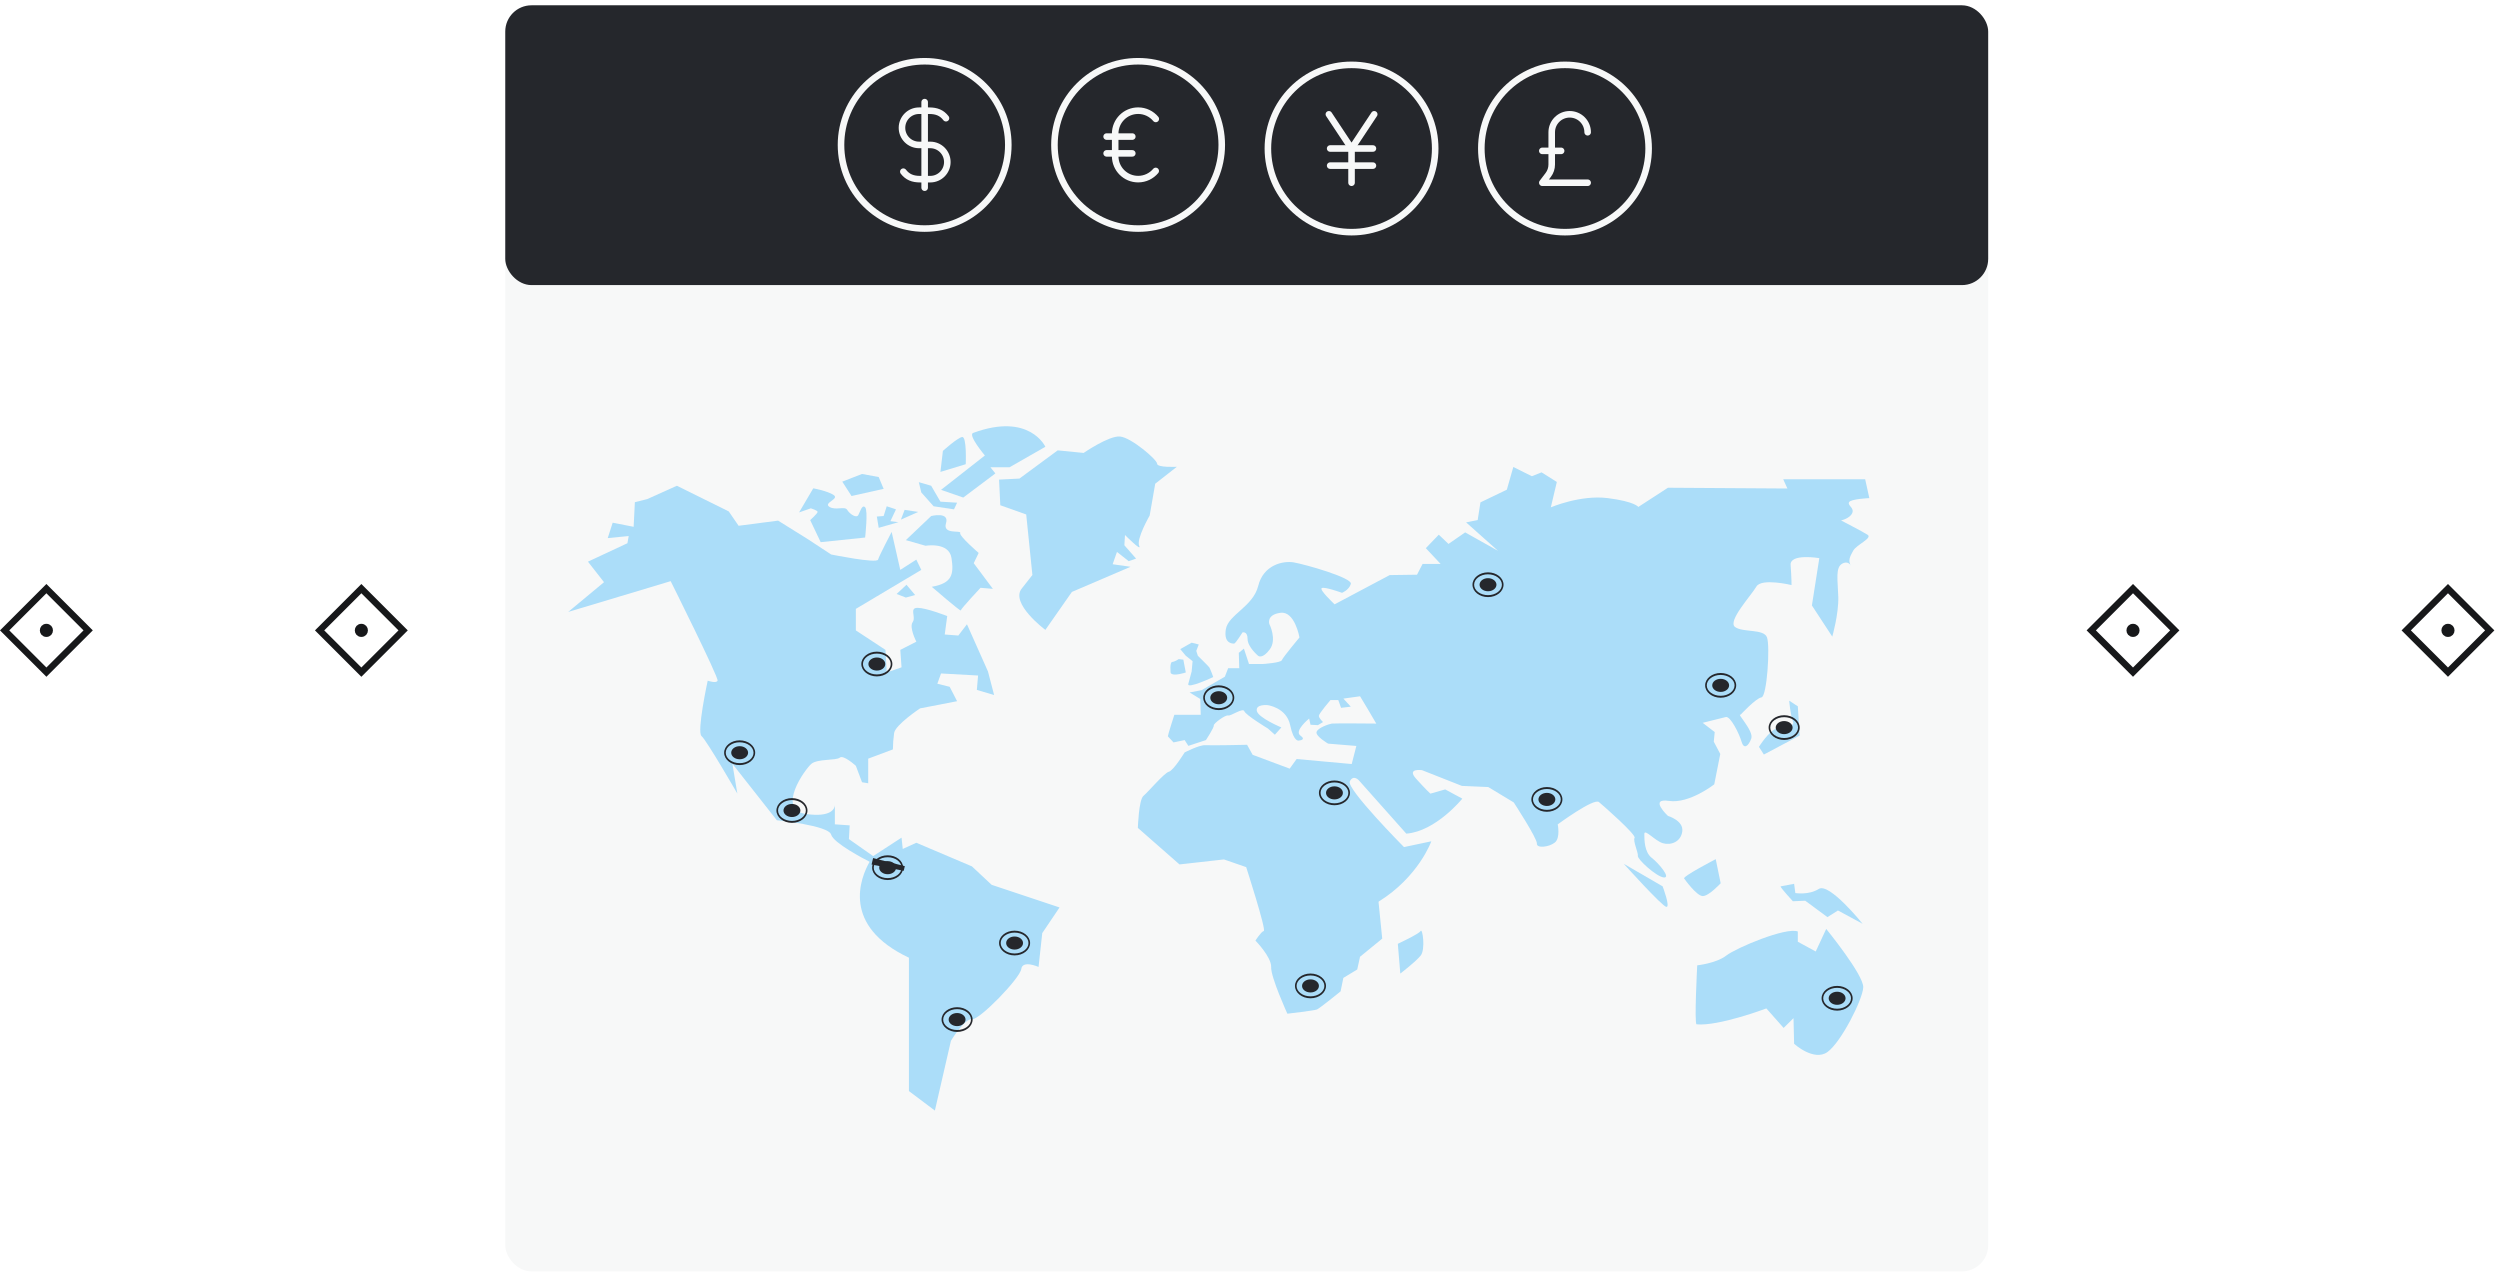 <svg width="381" height="194" viewBox="0 0 381 194" fill="none" xmlns="http://www.w3.org/2000/svg">
<g filter="url(#filter0_b_1855_11619)">
<rect x="77" y="34.92" width="226" height="158.84" rx="4" fill="#F7F8F8"/>
</g>
<g clip-path="url(#clip0_1855_11619)">
<path d="M151.128 134.847L148.117 132.033L139.647 128.436L137.579 129.379L137.394 127.657L133.067 130.47L129.374 127.877L129.492 125.786L127.234 125.629V122.727C127.18 123.268 126.669 124.566 122.907 124.066C118.203 123.441 122.719 117.187 123.659 116.404C124.6 115.621 127.422 115.933 127.987 115.461C128.552 114.989 130.433 116.712 130.433 116.712L131.373 119.214L132.314 119.37V115.618L136.077 114.21C136.086 113.372 136.148 112.536 136.265 111.709C136.454 110.459 140.216 107.957 140.216 107.957L145.861 106.863L144.732 104.67L142.85 104.199L143.414 102.636L149.059 102.948L148.871 105.142L151.504 105.924L150.565 102.328L147.365 95.138L146.049 96.855L143.979 96.698L144.355 93.885C144.355 93.885 141.161 92.634 139.84 92.634C138.519 92.634 139.651 94.04 139.087 94.822C138.523 95.603 139.651 97.792 139.651 97.792L137.205 99.044L137.394 101.701L135.137 102.483L134.948 99.044L130.433 96.074V92.79L140.405 86.85L139.647 85.285L137.201 86.85L135.886 81.064C135.886 81.064 134.003 84.66 133.815 85.285C133.628 85.912 126.669 84.504 126.669 84.504L123.095 82.156L118.583 79.344L112.563 80.127L111.058 77.937L103.156 74.029L98.636 76.062L96.754 76.533L96.566 80.285L93.371 79.659L92.618 82.005L95.813 81.693L95.621 82.784L89.604 85.598L92.05 88.725L86.594 93.259L102.21 88.568C102.21 88.568 109.548 103.264 109.36 103.733C109.173 104.203 107.855 103.733 107.855 103.733C107.855 103.733 106.158 111.551 106.914 112.176C107.671 112.8 112.371 120.938 112.371 120.938L111.617 116.403L118.391 125.008C118.391 125.008 126.293 125.789 126.669 127.197C127.008 128.461 131.603 130.863 132.527 131.334C131.13 133.803 128.188 141.086 138.523 145.957V166.282L142.475 169.252L144.921 158.621C144.921 158.621 146.989 155.181 148.115 155.338C149.241 155.495 155.454 149.09 155.642 147.676C155.829 146.261 158.275 147.363 158.275 147.363L158.84 142.204L161.474 138.295L151.128 134.847Z" fill="#ABDDF9"/>
<path d="M127.234 122.495V122.719C127.242 122.644 127.242 122.569 127.234 122.495Z" fill="#ABDDF9"/>
<path d="M142.003 89.429C142.003 89.429 146.425 93.259 146.425 93.025C146.425 92.792 149.431 89.582 149.431 89.582L151.313 89.739L148.397 85.83L149.149 84.267C149.149 84.267 146.142 81.69 146.336 81.221C146.53 80.752 143.608 81.534 144.172 79.736C144.736 77.938 141.915 78.641 141.915 78.641L138.05 82.315L141.061 83.174C141.061 83.174 144.636 82.55 145.011 85.051C145.387 87.552 145.108 88.881 142.003 89.429Z" fill="#ABDDF9"/>
<path d="M125.072 82.627L123.474 79.266C123.474 79.266 124.604 78.251 124.604 78.016C124.604 77.781 123.569 77.468 123.569 77.468L121.777 78.094L123.942 74.42C123.942 74.42 126.105 74.811 127.045 75.436C127.986 76.061 125.448 76.615 126.388 77.233C127.327 77.852 128.739 77.078 129.115 77.705C129.491 78.332 130.527 79.034 130.812 78.488C131.098 77.941 131.377 76.846 131.847 77.309C132.318 77.772 131.847 81.92 131.847 81.92L125.072 82.627Z" fill="#ABDDF9"/>
<path d="M136.641 90.523L138.147 89.117L139.464 90.68L138.052 91.07L136.641 90.523Z" fill="#ABDDF9"/>
<path d="M133.913 80.44L133.631 78.72L134.666 78.641L135.136 77.157L136.547 77.625L135.7 79.424L136.923 79.579L133.913 80.44Z" fill="#ABDDF9"/>
<path d="M137.299 79.189L137.864 77.703L139.934 78.016L137.299 79.189Z" fill="#ABDDF9"/>
<path d="M129.774 75.593L128.362 73.403L131.373 72.231L133.913 72.7L134.666 74.499L129.774 75.593Z" fill="#ABDDF9"/>
<path d="M140.028 73.483L141.91 74.029L143.32 76.453L145.861 76.609L145.39 77.625L142.285 77.157L140.404 75.046L140.028 73.483Z" fill="#ABDDF9"/>
<path d="M143.414 74.654L146.801 75.827L151.693 72.153L150.94 71.21H153.858L159.314 68.088C159.314 68.088 156.904 62.804 148.308 65.977C147.461 66.291 150.095 69.417 150.095 69.417L143.414 74.654Z" fill="#ABDDF9"/>
<path d="M143.32 71.918L147.178 70.746C147.178 70.746 147.367 66.446 146.614 66.602C145.861 66.758 143.697 68.718 143.697 68.718L143.32 71.918Z" fill="#ABDDF9"/>
<path d="M152.446 76.999L152.258 73.091L155.362 72.934L161.195 68.635L165.146 69.027C165.146 69.027 169.003 66.369 170.696 66.524C172.389 66.68 176.341 70.042 176.341 70.668C176.341 71.293 179.351 71.139 179.351 71.139L176.056 73.718L175.21 78.565C175.21 78.565 173.139 82.162 173.612 83.177C174.086 84.192 171.449 81.536 171.449 81.536L171.354 83.099L173.142 85.131L172.013 85.522L170.226 84.113L169.567 85.989L172.293 86.379L163.356 90.21L159.314 95.995C159.314 95.995 153.859 91.929 155.739 89.662C156.039 89.298 157.337 87.631 157.337 87.631L156.395 78.406L152.446 76.999Z" fill="#ABDDF9"/>
<path d="M177.983 112.215C177.983 111.979 178.97 108.932 178.97 108.932H182.992L182.922 106.528L181.298 105.531L183.132 105.177L186.668 103.127L187.168 101.838H188.865L188.794 99.492L189.57 98.847L190.346 101.193H192.463C192.463 101.193 195.214 101.016 195.358 100.604C195.502 100.191 198.039 97.144 198.039 97.144C198.039 97.144 197.334 93.099 195.144 93.392C192.955 93.686 193.447 95.092 193.447 95.092C193.447 95.092 194.645 97.438 193.518 98.962C192.391 100.486 191.754 99.958 191.754 99.958C191.754 99.958 190.131 98.609 190.131 97.38C190.131 96.15 189.355 96.381 189.355 96.381C189.355 96.381 188.297 98.082 188.085 98.082C187.873 98.082 186.462 98.141 186.815 95.912C187.169 93.683 190.978 92.454 191.754 89.287C192.53 86.121 195.493 85.419 197.187 85.712C198.881 86.006 206.147 88.057 205.865 88.995C205.584 89.933 204.524 90.344 204.524 90.344C204.524 90.344 201.772 89.348 201.42 89.636C201.067 89.925 203.395 92.099 203.395 92.099L211.791 87.643L215.954 87.584L216.801 85.943H219.552L217.295 83.54L219.271 81.487L220.752 82.894L223.292 81.135L228.301 83.949L223.434 79.611L225.197 79.257L225.621 76.561L229.642 74.627L230.63 71.167L233.452 72.575L234.933 71.985L237.261 73.451L236.345 77.319C236.345 77.319 240.859 75.385 245.023 75.913C249.187 76.441 249.68 77.26 249.68 77.26L254.195 74.33L272.398 74.448L271.764 73.042H284.252L284.887 75.914C284.887 75.914 281.991 76.032 281.783 76.559C281.574 77.086 282.628 77.384 282.276 78.201C281.923 79.018 280.579 79.315 280.579 79.315C280.579 79.315 283.753 80.956 284.6 81.484C285.447 82.012 282.978 82.949 282.413 83.945C281.848 84.941 281.707 85.412 281.989 86.056C282.272 86.701 281.919 85.294 280.791 85.881C279.664 86.468 280.086 88.401 280.156 90.981C280.227 93.562 279.239 97.02 279.239 97.02L276.134 92.271L277.263 85.06C277.263 85.06 272.748 84.298 272.889 86.115C273.029 87.933 273.03 89.164 273.03 89.164C273.03 89.164 268.444 88.05 267.668 89.4C266.893 90.749 263.224 94.677 264.423 95.555C265.622 96.433 268.798 95.791 269.291 97.138C269.784 98.485 269.291 106.166 268.444 106.284C267.598 106.402 265.269 108.922 265.269 108.922C264.564 108.63 267.315 111.385 266.892 112.558C266.468 113.731 265.763 114.257 265.41 113.029C265.058 111.801 263.713 109.1 263.014 109.276L259.486 110.157L261.322 111.564L261.18 113.029L262.169 114.905L261.251 119.536C261.251 119.536 257.441 122.527 254.336 122.057C251.231 121.588 254.195 124.344 254.195 124.344C254.195 124.344 256.591 125.051 256.382 126.689C256.174 128.326 254.618 128.858 253.419 128.506C252.22 128.155 250.597 126.221 250.597 127.099C250.597 127.977 250.597 129.854 251.725 130.734C252.853 131.615 254.689 133.842 253.56 133.724C252.431 133.606 249.539 130.969 249.61 130.441C249.681 129.913 248.833 128.154 249.111 127.686C249.388 127.218 244.454 122.878 243.677 122.233C242.899 121.588 237.398 125.634 237.398 125.634C237.398 125.634 237.822 127.686 236.975 128.39C236.128 129.094 234.153 129.333 234.223 128.565C234.292 127.798 230.696 122.292 230.696 122.292L226.815 119.947L222.794 119.771L216.718 117.374C216.718 117.374 214.322 117.02 215.802 118.664C217.281 120.307 217.989 120.951 217.989 120.951L220.246 120.306L222.857 121.712C222.857 121.712 218.834 126.696 214.32 127.048L207.123 118.957C207.123 118.957 206.277 117.961 205.711 119.075C205.146 120.189 213.967 129.095 213.967 129.095L218.13 128.215C218.13 128.215 216.225 133.609 210.086 137.419L210.65 143.048L207.267 145.81L206.844 147.745L204.727 149.034L204.304 151.086C204.304 151.086 201.128 153.666 200.71 153.842C200.292 154.018 196.194 154.487 196.194 154.487C196.194 154.487 193.654 148.917 193.725 147.393C193.795 145.869 191.329 143.347 191.329 143.347C191.329 143.347 192.175 141.999 192.598 141.882C193.022 141.765 189.918 132.15 189.918 132.15L186.531 130.977L179.757 131.739L173.408 126.17C173.408 126.17 173.548 121.89 174.254 121.303C174.96 120.716 177.429 117.786 178.135 117.61C178.841 117.434 180.531 114.678 180.531 114.678C180.531 114.678 182.788 113.499 183.705 113.566C184.623 113.632 190.056 113.505 190.056 113.505L190.902 115.031L196.547 117.141L197.605 115.674L206.001 116.438L206.707 113.682L202.403 113.329C202.403 113.329 200.497 112.215 200.639 111.571C200.781 110.927 202.544 110.339 202.967 110.274C203.39 110.21 209.741 110.274 209.741 110.274L208.47 108.105L207.272 106.112L204.732 106.466L205.861 107.698L204.38 107.873L203.956 106.694H202.758C202.758 106.694 200.994 108.747 200.994 109.098C200.994 109.449 201.629 110.041 201.629 110.041L200.854 110.512L199.725 110.454L199.513 109.511C199.513 109.511 197.185 111.387 198.172 112.091C199.159 112.795 197.96 112.854 197.96 112.854C197.96 112.854 197.185 113.207 196.62 110.508C196.055 107.808 193.163 107.459 193.163 107.459C193.163 107.459 191.329 107.284 191.54 108.339C191.752 109.394 195.279 110.86 195.279 110.86L194.292 111.973L193.233 111.03C193.233 111.03 189.847 108.979 189.639 108.393C189.432 107.807 187.594 109.155 187.171 109.037C186.747 108.919 184.913 110.268 184.983 110.561C185.053 110.853 183.785 112.789 183.785 112.789L181.104 113.669L180.54 112.789L178.843 113.142L177.983 112.215Z" fill="#ABDDF9"/>
<path d="M181.091 104.241C181.119 104.124 181.609 102.327 181.609 102.327L181.75 100.763L180.715 99.938L179.869 98.922L181.609 97.944L182.69 98.218L182.314 99.195L182.549 99.938C182.549 99.938 184.147 101.502 184.289 101.696C184.432 101.891 184.901 103.182 184.901 103.182C184.901 103.182 180.903 105.062 181.091 104.241Z" fill="#ABDDF9"/>
<path d="M178.41 102.562C178.41 102.562 178.222 100.92 178.646 100.88C179.07 100.839 179.633 100.451 179.633 100.451L180.339 100.528L180.715 102.483C180.715 102.483 178.787 103.148 178.41 102.562Z" fill="#ABDDF9"/>
<path d="M213.405 148.369L213.029 143.835C213.029 143.835 216.224 142.35 216.509 141.881C216.795 141.412 217.262 144.695 216.509 145.633C215.756 146.571 213.405 148.369 213.405 148.369Z" fill="#ABDDF9"/>
<path d="M258.561 156.108C258.186 156.073 258.656 147.117 258.656 147.117C258.656 147.117 261.571 146.806 263.076 145.633C264.582 144.46 272.202 141.255 273.988 141.959V143.522L276.717 145.007L278.315 141.567C278.315 141.567 284.054 148.603 283.959 150.48C283.864 152.357 280.573 158.849 278.503 160.329C276.434 161.808 273.423 159.077 273.423 159.077L273.33 155.169L271.825 156.655L269.192 153.684C269.192 153.684 261.947 156.419 258.561 156.108Z" fill="#ABDDF9"/>
<path d="M247.46 131.64C247.46 131.64 253.293 138.123 253.95 138.207C254.606 138.29 253.386 135.08 253.386 135.08L247.46 131.64Z" fill="#ABDDF9"/>
<path d="M256.679 133.904C256.679 133.904 258.561 136.562 259.501 136.562C260.442 136.562 262.23 134.609 262.23 134.609L261.477 130.934C261.477 130.934 256.209 133.668 256.679 133.904Z" fill="#ABDDF9"/>
<path d="M271.355 135.083C271.355 135.319 273.236 137.35 273.236 137.35L275.118 137.271L278.504 139.772L280.102 138.756L283.864 140.788C283.864 140.788 278.785 134.456 277.184 135.473C275.645 136.451 273.61 136.098 273.61 136.098L273.422 134.692L271.355 135.083Z" fill="#ABDDF9"/>
<path d="M268.062 113.818C268.062 113.818 269.567 111.394 270.789 111.003C272.011 110.612 273.612 110.847 273.236 109.909C272.86 108.971 272.672 106.782 272.672 106.782L273.988 107.642L274.271 112.098L268.814 114.99L268.062 113.818Z" fill="#ABDDF9"/>
<path d="M134.917 101.199C134.917 101.751 134.342 102.196 133.632 102.196C132.921 102.196 132.345 101.751 132.345 101.199C132.345 100.647 132.921 100.202 133.632 100.202C134.342 100.202 134.917 100.649 134.917 101.199Z" fill="#25272C"/>
<path d="M133.631 103.084C132.327 103.084 131.265 102.239 131.265 101.198C131.265 100.157 132.327 99.312 133.631 99.312C134.936 99.312 135.997 100.157 135.997 101.198C135.997 102.239 134.935 103.084 133.631 103.084ZM133.631 99.609C132.464 99.609 131.514 100.322 131.514 101.199C131.514 102.076 132.464 102.784 133.631 102.784C134.798 102.784 135.748 102.077 135.748 101.194C135.748 100.311 134.798 99.609 133.631 99.609Z" fill="#25272C"/>
<path d="M114.01 114.715C114.01 115.266 113.434 115.713 112.724 115.713C112.013 115.713 111.437 115.266 111.437 114.715C111.437 114.163 112.013 113.718 112.724 113.718C113.434 113.718 114.01 114.164 114.01 114.715Z" fill="#25272C"/>
<path d="M112.724 116.6C111.419 116.6 110.358 115.755 110.358 114.714C110.358 113.673 111.419 112.828 112.724 112.828C114.029 112.828 115.089 113.673 115.089 114.714C115.089 115.755 114.029 116.6 112.724 116.6ZM112.724 113.125C111.556 113.125 110.606 113.832 110.606 114.715C110.606 115.598 111.556 116.306 112.724 116.306C113.892 116.306 114.84 115.599 114.84 114.715C114.84 113.831 113.891 113.125 112.724 113.125Z" fill="#25272C"/>
<path d="M121.977 123.519C121.977 124.07 121.401 124.516 120.69 124.516C119.979 124.516 119.403 124.07 119.403 123.519C119.403 122.969 119.979 122.522 120.69 122.522C121.401 122.522 121.977 122.969 121.977 123.519Z" fill="#25272C"/>
<path d="M120.692 125.404C119.387 125.404 118.326 124.558 118.326 123.518C118.326 122.478 119.387 121.632 120.692 121.632C121.997 121.632 123.058 122.477 123.058 123.518C123.058 124.559 121.997 125.404 120.692 125.404ZM120.692 121.929C119.525 121.929 118.576 122.636 118.576 123.519C118.576 124.402 119.525 125.11 120.692 125.11C121.859 125.11 122.81 124.396 122.81 123.519C122.81 122.642 121.859 121.929 120.692 121.929Z" fill="#25272C"/>
<path d="M136.564 132.235C136.564 132.785 135.988 133.232 135.278 133.232C134.568 133.232 133.991 132.785 133.991 132.235C133.991 131.684 134.567 131.238 135.278 131.238C135.989 131.238 136.564 131.683 136.564 132.235Z" fill="#25272C"/>
<path d="M135.278 134.119C133.973 134.119 132.911 133.273 132.911 132.233C132.911 131.192 133.973 130.347 135.278 130.347C136.582 130.347 137.643 131.192 137.643 132.233C137.643 133.273 136.581 134.119 135.278 134.119ZM135.278 130.644C134.11 130.644 133.16 131.357 133.16 132.235C133.16 133.113 134.11 133.825 135.278 133.825C136.446 133.825 137.394 133.118 137.394 132.235C137.394 131.352 136.444 130.644 135.278 130.644Z" fill="#25272C"/>
<path d="M155.91 143.72C155.91 144.271 155.334 144.717 154.624 144.717C153.914 144.717 153.337 144.271 153.337 143.72C153.337 143.168 153.913 142.723 154.624 142.723C155.335 142.723 155.91 143.168 155.91 143.72Z" fill="#25272C"/>
<path d="M154.622 145.605C153.317 145.605 152.256 144.759 152.256 143.719C152.256 142.678 153.317 141.833 154.622 141.833C155.927 141.833 156.987 142.678 156.987 143.719C156.987 144.759 155.928 145.605 154.622 145.605ZM154.622 142.13C153.454 142.13 152.505 142.837 152.505 143.72C152.505 144.603 153.454 145.31 154.622 145.31C155.79 145.31 156.739 144.603 156.739 143.72C156.739 142.837 155.791 142.13 154.622 142.13Z" fill="#25272C"/>
<path d="M201.004 150.254C201.004 150.804 200.428 151.251 199.718 151.251C199.009 151.251 198.432 150.804 198.432 150.254C198.432 149.703 199.008 149.255 199.718 149.255C200.429 149.255 201.004 149.7 201.004 150.254Z" fill="#25272C"/>
<path d="M199.719 152.139C198.414 152.139 197.353 151.292 197.353 150.252C197.353 149.213 198.414 148.366 199.719 148.366C201.023 148.366 202.085 149.212 202.085 150.252C202.085 151.293 201.022 152.139 199.719 152.139ZM199.719 148.662C198.551 148.662 197.601 149.377 197.601 150.254C197.601 151.131 198.551 151.844 199.719 151.844C200.887 151.844 201.835 151.137 201.835 150.254C201.835 149.371 200.886 148.662 199.719 148.662Z" fill="#25272C"/>
<path d="M204.657 120.834C204.657 121.385 204.081 121.832 203.37 121.832C202.66 121.832 202.084 121.385 202.084 120.834C202.084 120.282 202.661 119.838 203.37 119.838C204.08 119.838 204.657 120.283 204.657 120.834Z" fill="#25272C"/>
<path d="M203.37 122.719C202.066 122.719 201.004 121.875 201.004 120.833C201.004 119.791 202.066 118.947 203.37 118.947C204.675 118.947 205.736 119.792 205.736 120.833C205.736 121.874 204.675 122.719 203.37 122.719ZM203.37 119.244C202.203 119.244 201.254 119.951 201.254 120.834C201.254 121.717 202.203 122.425 203.37 122.425C204.537 122.425 205.488 121.718 205.488 120.834C205.488 119.95 204.538 119.244 203.37 119.244Z" fill="#25272C"/>
<path d="M187.023 106.334C187.023 106.885 186.447 107.331 185.736 107.331C185.025 107.331 184.449 106.885 184.449 106.334C184.449 105.782 185.025 105.337 185.736 105.337C186.447 105.337 187.023 105.783 187.023 106.334Z" fill="#25272C"/>
<path d="M185.736 108.219C184.431 108.219 183.37 107.373 183.37 106.333C183.37 105.292 184.431 104.447 185.736 104.447C187.041 104.447 188.102 105.293 188.102 106.333C188.102 107.372 187.041 108.219 185.736 108.219ZM185.736 104.744C184.569 104.744 183.619 105.451 183.619 106.334C183.619 107.217 184.569 107.925 185.736 107.925C186.903 107.925 187.853 107.211 187.853 106.334C187.853 105.457 186.904 104.744 185.736 104.744Z" fill="#25272C"/>
<path d="M237.032 121.832C237.032 122.383 236.456 122.83 235.745 122.83C235.034 122.83 234.458 122.383 234.458 121.832C234.458 121.282 235.034 120.834 235.745 120.834C236.456 120.834 237.032 121.281 237.032 121.832Z" fill="#25272C"/>
<path d="M235.745 123.717C234.44 123.717 233.379 122.871 233.379 121.831C233.379 120.791 234.44 119.945 235.745 119.945C237.05 119.945 238.111 120.79 238.111 121.831C238.111 122.872 237.05 123.717 235.745 123.717ZM235.745 120.241C234.577 120.241 233.627 120.955 233.627 121.832C233.627 122.709 234.577 123.422 235.745 123.422C236.913 123.422 237.861 122.715 237.861 121.832C237.861 120.949 236.912 120.241 235.745 120.241Z" fill="#25272C"/>
<path d="M262.229 105.447C262.94 105.447 263.516 105.001 263.516 104.45C263.516 103.899 262.94 103.453 262.229 103.453C261.519 103.453 260.943 103.899 260.943 104.45C260.943 105.001 261.519 105.447 262.229 105.447Z" fill="#25272C"/>
<path d="M262.23 106.334C260.925 106.334 259.864 105.489 259.864 104.448C259.864 103.407 260.925 102.562 262.23 102.562C263.534 102.562 264.596 103.406 264.596 104.448C264.596 105.49 263.539 106.334 262.23 106.334ZM262.23 102.859C261.063 102.859 260.113 103.566 260.113 104.449C260.113 105.332 261.063 106.04 262.23 106.04C263.397 106.04 264.347 105.333 264.347 104.449C264.347 103.565 263.397 102.859 262.23 102.859Z" fill="#25272C"/>
<path d="M273.191 110.886C273.191 111.437 272.615 111.883 271.905 111.883C271.195 111.883 270.618 111.437 270.618 110.886C270.618 110.336 271.194 109.889 271.905 109.889C272.616 109.889 273.191 110.334 273.191 110.886Z" fill="#25272C"/>
<path d="M271.905 112.77C270.601 112.77 269.538 111.925 269.538 110.884C269.538 109.843 270.601 108.998 271.905 108.998C273.21 108.998 274.271 109.843 274.271 110.884C274.271 111.925 273.209 112.77 271.905 112.77ZM271.905 109.295C270.738 109.295 269.788 110.009 269.788 110.886C269.788 111.763 270.738 112.476 271.905 112.476C273.072 112.476 274.022 111.769 274.022 110.886C274.022 110.003 273.071 109.295 271.905 109.295Z" fill="#25272C"/>
<path d="M281.264 152.137C281.264 152.689 280.688 153.135 279.977 153.135C279.266 153.135 278.69 152.689 278.69 152.137C278.69 151.586 279.266 151.14 279.977 151.14C280.688 151.14 281.264 151.586 281.264 152.137Z" fill="#25272C"/>
<path d="M279.977 154.022C278.672 154.022 277.611 153.177 277.611 152.136C277.611 151.095 278.672 150.25 279.977 150.25C281.281 150.25 282.343 151.095 282.343 152.136C282.343 153.177 281.28 154.022 279.977 154.022ZM279.977 150.547C278.81 150.547 277.86 151.254 277.86 152.137C277.86 153.02 278.81 153.729 279.977 153.729C281.144 153.729 282.093 153.014 282.093 152.137C282.093 151.26 281.144 150.547 279.977 150.547Z" fill="#25272C"/>
<path d="M228.06 89.111C228.06 89.662 227.484 90.108 226.773 90.108C226.062 90.108 225.486 89.662 225.486 89.111C225.486 88.559 226.062 88.113 226.773 88.113C227.484 88.113 228.06 88.565 228.06 89.111Z" fill="#25272C"/>
<path d="M226.773 90.997C225.468 90.997 224.407 90.152 224.407 89.111C224.407 88.07 225.468 87.225 226.773 87.225C228.078 87.225 229.139 88.071 229.139 89.111C229.139 90.15 228.078 90.997 226.773 90.997ZM226.773 87.522C225.606 87.522 224.657 88.235 224.657 89.112C224.657 89.989 225.606 90.703 226.773 90.703C227.94 90.703 228.889 89.989 228.889 89.112C228.889 88.235 227.94 87.525 226.773 87.525V87.522Z" fill="#25272C"/>
<path d="M147.147 155.384C147.147 155.934 146.572 156.381 145.861 156.381C145.15 156.381 144.574 155.934 144.574 155.384C144.574 154.833 145.15 154.385 145.861 154.385C146.572 154.385 147.147 154.833 147.147 155.384Z" fill="#25272C"/>
<path d="M145.861 157.269C144.556 157.269 143.495 156.422 143.495 155.383C143.495 154.343 144.556 153.497 145.861 153.497C147.166 153.497 148.226 154.342 148.226 155.383C148.226 156.423 147.165 157.269 145.861 157.269ZM145.861 153.792C144.693 153.792 143.743 154.507 143.743 155.384C143.743 156.261 144.693 156.974 145.861 156.974C147.029 156.974 147.977 156.267 147.977 155.384C147.977 154.501 147.028 153.792 145.861 153.792Z" fill="#25272C"/>
<path d="M135.278 132.235C135.278 132.235 135.338 131.931 135.477 131.386" stroke="#25272C" stroke-width="4.99" stroke-miterlimit="10"/>
</g>
<g filter="url(#filter1_b_1855_11619)">
<rect x="77" y="0.807" width="226" height="42.642" rx="4" fill="#25272C"/>
</g>
<path d="M140.918 34.833C147.959 34.833 153.667 29.125 153.667 22.084C153.667 15.043 147.959 9.335 140.918 9.335C133.877 9.335 128.17 15.043 128.17 22.084C128.17 29.125 133.877 34.833 140.918 34.833Z" stroke="#F7F8F8" stroke-linecap="round" stroke-linejoin="round"/>
<path d="M137.668 26.162C138.308 26.994 139.11 27.305 140.226 27.305H141.771C143.208 27.305 144.373 26.137 144.373 24.697C144.373 23.256 143.208 22.088 141.771 22.088H140.064C138.627 22.088 137.462 20.921 137.462 19.48C137.462 18.04 138.627 16.872 140.064 16.872H141.609C142.725 16.872 143.527 17.182 144.167 18.015" stroke="#F7F8F8" stroke-linecap="round" stroke-linejoin="round"/>
<path d="M140.918 28.604V15.563" stroke="#F7F8F8" stroke-linecap="round" stroke-linejoin="round"/>
<path d="M173.447 34.833C180.488 34.833 186.196 29.125 186.196 22.084C186.196 15.043 180.488 9.335 173.447 9.335C166.406 9.335 160.698 15.043 160.698 22.084C160.698 29.125 166.406 34.833 173.447 34.833Z" stroke="#F7F8F8" stroke-linecap="round" stroke-linejoin="round"/>
<path d="M176.13 26.052C175.488 26.814 174.527 27.299 173.452 27.299C171.52 27.299 169.954 25.732 169.954 23.8V20.364C169.954 18.432 171.52 16.866 173.452 16.866C174.533 16.866 175.499 17.356 176.141 18.126" stroke="#F7F8F8" stroke-linecap="round" stroke-linejoin="round"/>
<path d="M168.65 20.815H172.562" stroke="#F7F8F8" stroke-linecap="round" stroke-linejoin="round"/>
<path d="M168.65 23.373H172.562" stroke="#F7F8F8" stroke-linecap="round" stroke-linejoin="round"/>
<path d="M205.975 35.383C213.016 35.383 218.724 29.675 218.724 22.634C218.724 15.593 213.016 9.885 205.975 9.885C198.934 9.885 193.226 15.593 193.226 22.634C193.226 29.675 198.934 35.383 205.975 35.383Z" stroke="#F7F8F8" stroke-linecap="round" stroke-linejoin="round"/>
<path d="M209.431 17.418L205.975 22.634L202.52 17.418" stroke="#F7F8F8" stroke-linecap="round" stroke-linejoin="round"/>
<path d="M205.976 27.848V22.632" stroke="#F7F8F8" stroke-linecap="round" stroke-linejoin="round"/>
<path d="M202.715 22.632H209.235" stroke="#F7F8F8" stroke-linecap="round" stroke-linejoin="round"/>
<path d="M202.715 25.241H209.235" stroke="#F7F8F8" stroke-linecap="round" stroke-linejoin="round"/>
<path d="M238.504 35.383C245.545 35.383 251.252 29.675 251.252 22.634C251.252 15.593 245.545 9.885 238.504 9.885C231.463 9.885 225.755 15.593 225.755 22.634C225.755 29.675 231.463 35.383 238.504 35.383Z" stroke="#F7F8F8" stroke-linecap="round" stroke-linejoin="round"/>
<path d="M241.959 20.156C241.959 18.644 240.733 17.418 239.22 17.418C237.708 17.418 236.482 18.644 236.482 20.156V25.082C236.482 25.651 236.296 26.205 235.952 26.658L235.047 27.85H241.959" stroke="#F7F8F8" stroke-linecap="round" stroke-linejoin="round"/>
<path d="M237.916 22.993H235.047" stroke="#F7F8F8" stroke-linecap="round" stroke-linejoin="round"/>
<rect x="331.435" y="96.071" width="9" height="9" transform="rotate(135 331.435 96.071)" stroke="#17181A"/>
<circle cx="325.071" cy="96.069" r="0.5" transform="rotate(90 325.071 96.069)" fill="#17181A" stroke="#17181A"/>
<rect x="13.435" y="96.071" width="9" height="9" transform="rotate(135 13.435 96.071)" stroke="#17181A"/>
<circle cx="7.071" cy="96.069" r="0.5" transform="rotate(90 7.071 96.069)" fill="#17181A" stroke="#17181A"/>
<rect x="379.435" y="96.071" width="9" height="9" transform="rotate(135 379.435 96.071)" stroke="#17181A"/>
<circle cx="373.071" cy="96.069" r="0.5" transform="rotate(90 373.071 96.069)" fill="#17181A" stroke="#17181A"/>
<rect x="61.435" y="96.071" width="9" height="9" transform="rotate(135 61.435 96.071)" stroke="#17181A"/>
<circle cx="55.071" cy="96.069" r="0.5" transform="rotate(90 55.071 96.069)" fill="#17181A" stroke="#17181A"/>
<defs>
<filter id="filter0_b_1855_11619" x="73" y="30.92" width="234" height="166.84" filterUnits="userSpaceOnUse" color-interpolation-filters="sRGB">
<feFlood flood-opacity="0" result="BackgroundImageFix"/>
<feGaussianBlur in="BackgroundImageFix" stdDeviation="2"/>
<feComposite in2="SourceAlpha" operator="in" result="effect1_backgroundBlur_1855_11619"/>
<feBlend mode="normal" in="SourceGraphic" in2="effect1_backgroundBlur_1855_11619" result="shape"/>
</filter>
<filter id="filter1_b_1855_11619" x="73" y="-3.193" width="234" height="50.642" filterUnits="userSpaceOnUse" color-interpolation-filters="sRGB">
<feFlood flood-opacity="0" result="BackgroundImageFix"/>
<feGaussianBlur in="BackgroundImageFix" stdDeviation="2"/>
<feComposite in2="SourceAlpha" operator="in" result="effect1_backgroundBlur_1855_11619"/>
<feBlend mode="normal" in="SourceGraphic" in2="effect1_backgroundBlur_1855_11619" result="shape"/>
</filter>
<clipPath id="clip0_1855_11619">
<rect width="198.283" height="115.132" fill="white" transform="translate(86.594 54.108)"/>
</clipPath>
</defs>
</svg>
